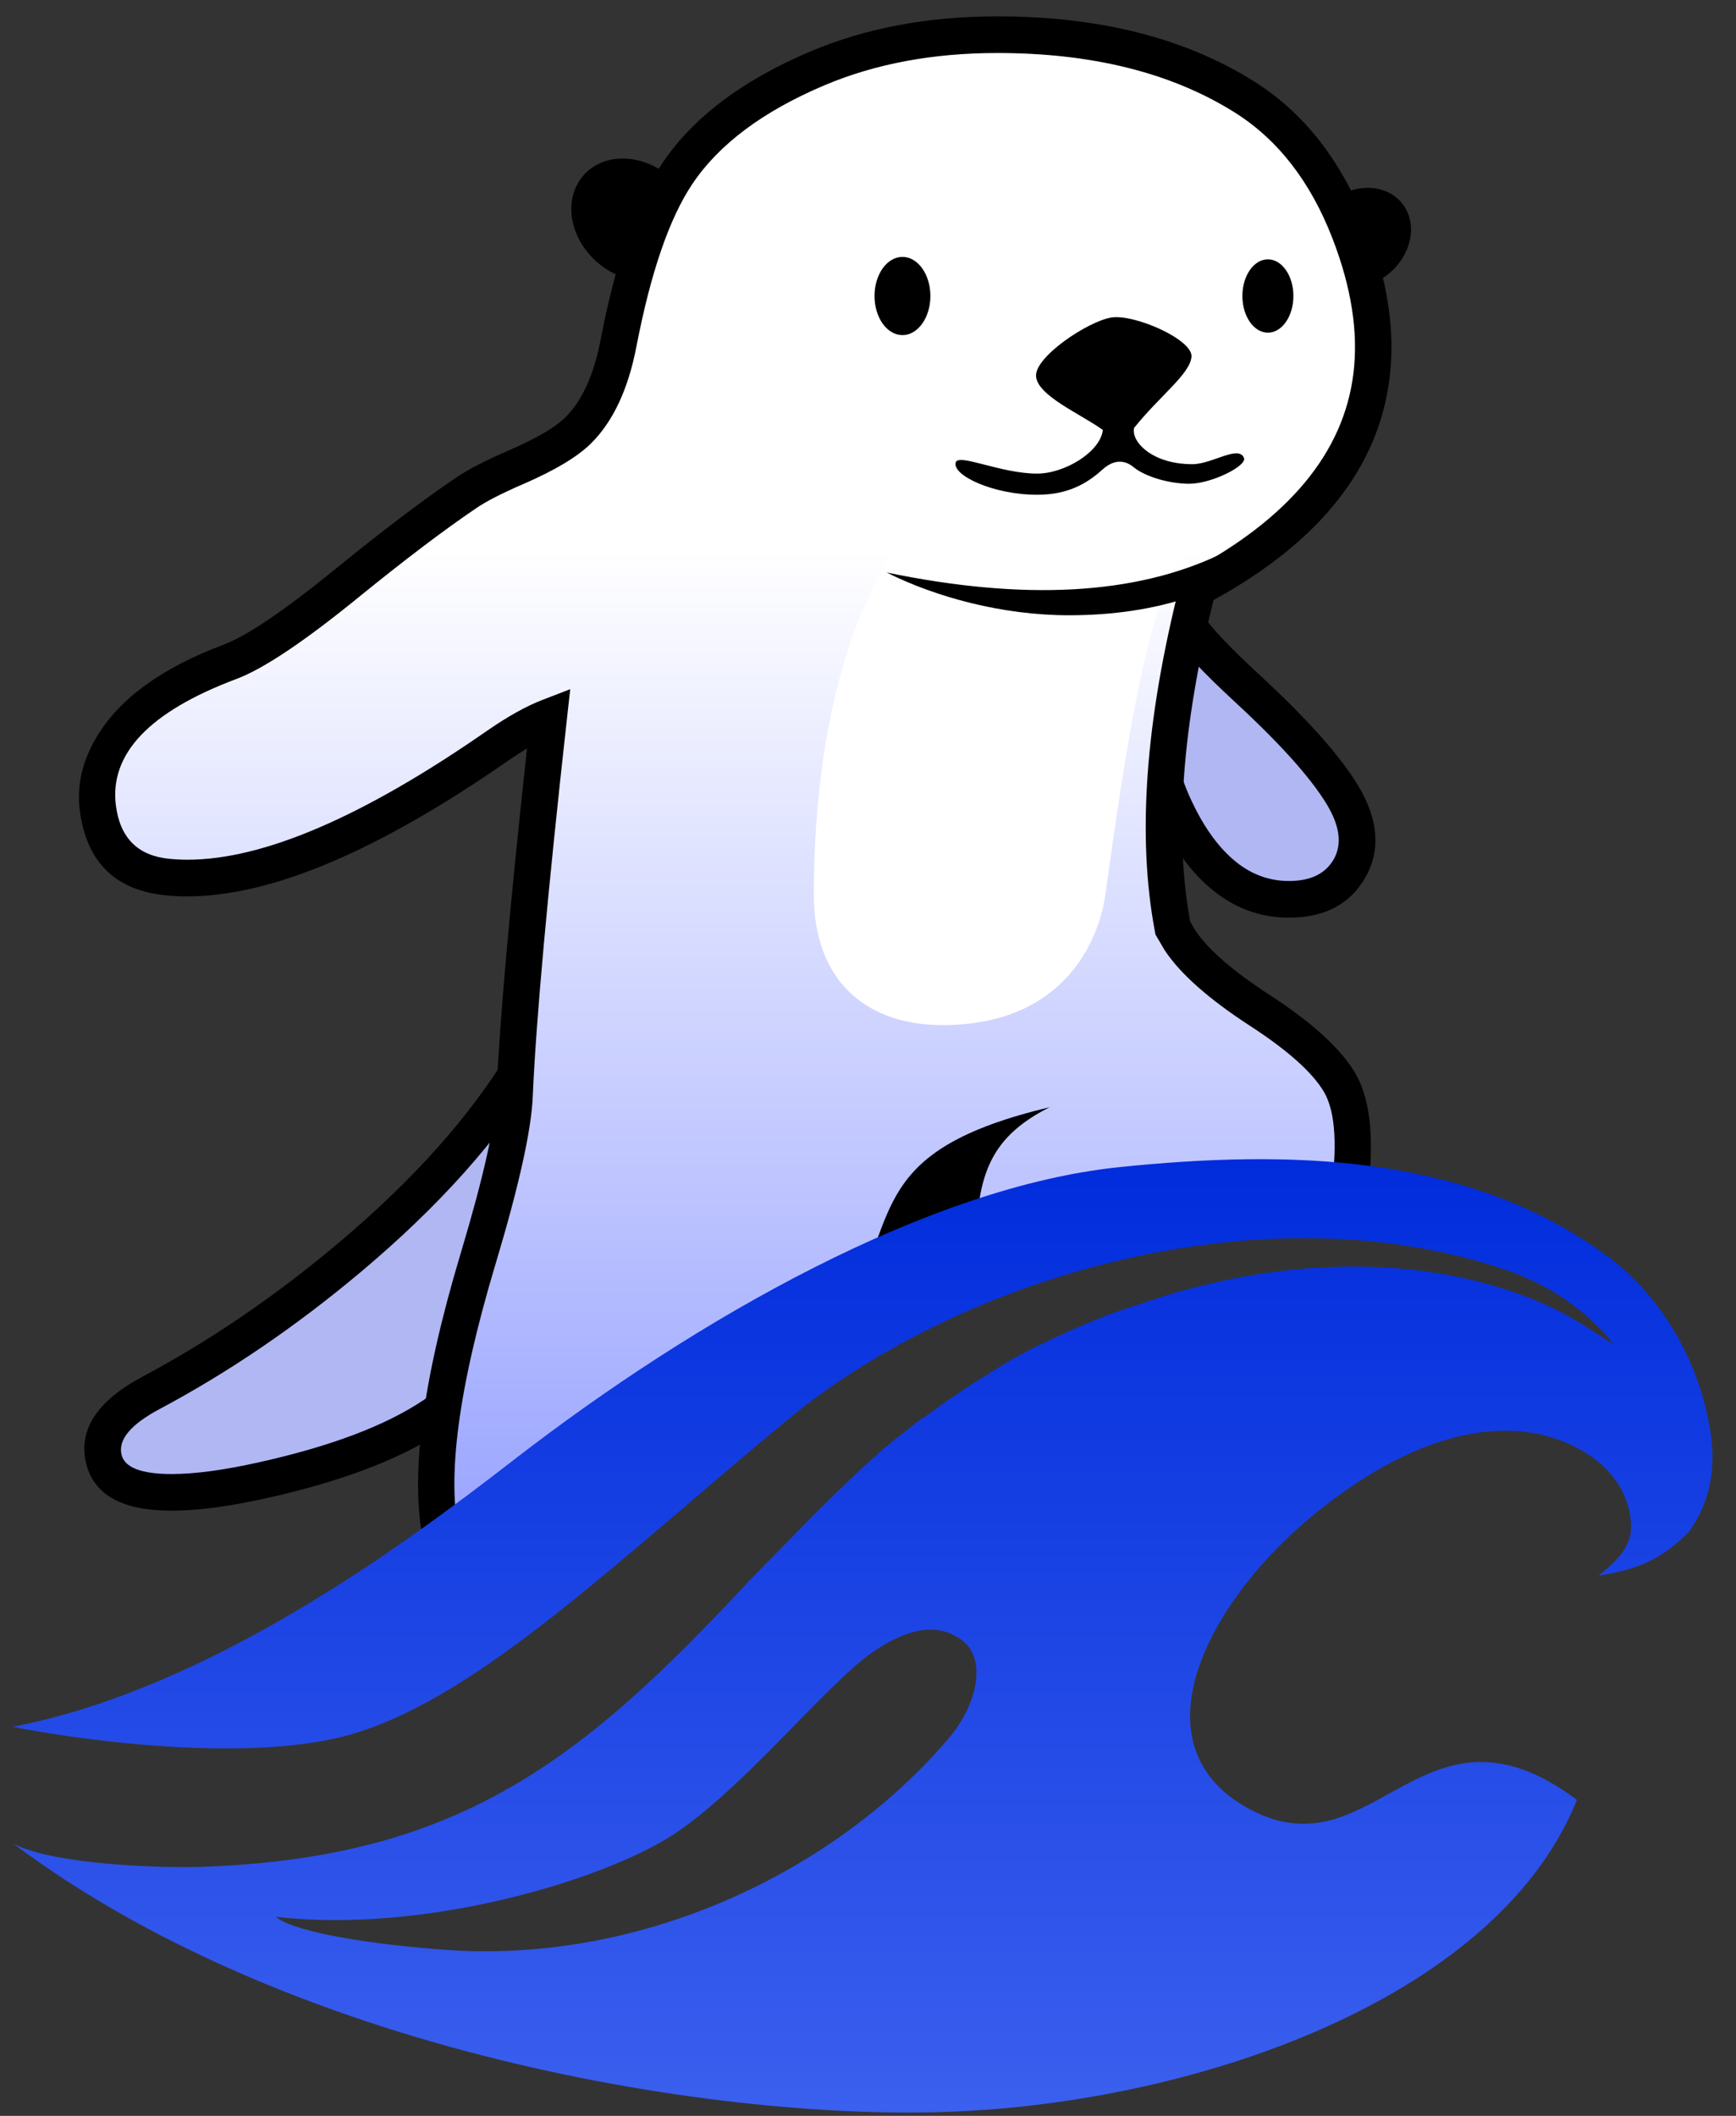 <svg width="142" height="173" xmlns="http://www.w3.org/2000/svg" xmlns:xlink="http://www.w3.org/1999/xlink" xml:space="preserve" overflow="hidden"><rect width="100%" height="100%" fill="#333333" stroke="none"/><defs><clipPath id="clip0"><rect x="438" y="273" width="142" height="173"/></clipPath><clipPath id="clip1"><rect x="438" y="273" width="142" height="173"/></clipPath><clipPath id="clip2"><rect x="439" y="274" width="140" height="172"/></clipPath><clipPath id="clip3"><rect x="439" y="274" width="140" height="172"/></clipPath><clipPath id="clip4"><rect x="439" y="274" width="401" height="172"/></clipPath><linearGradient x1="59.128" y1="1.49" x2="59.128" y2="126.125" gradientUnits="userSpaceOnUse" spreadMethod="pad" id="fill5"><stop offset="0" stop-color="#FFFFFF" stop-opacity="1"/><stop offset="0.336" stop-color="#FFFFFF" stop-opacity="1"/><stop offset="1" stop-color="#96A1FF" stop-opacity="1"/></linearGradient><linearGradient x1="69.539" y1="92.885" x2="69.539" y2="170.372" gradientUnits="userSpaceOnUse" spreadMethod="pad" id="fill6"><stop offset="0" stop-color="#002CDC" stop-opacity="1"/><stop offset="1" stop-color="#3B5FEE" stop-opacity="1"/></linearGradient></defs><g clip-path="url(#clip0)" transform="translate(-438 -273)"><g clip-path="url(#clip1)"><g clip-path="url(#clip2)"><g clip-path="url(#clip3)"><g clip-path="url(#clip4)"><path d="M52.976 21.907C52.976 24.932 50.925 27.384 48.395 27.384 45.865 27.384 43.815 24.932 43.815 21.907 43.815 18.883 45.865 16.43 48.395 16.43 50.925 16.43 52.976 18.883 52.976 21.907Z" fill="#000000" fill-rule="nonzero" fill-opacity="1" transform="matrix(0.652 -0.759 0.755 0.656 441.741 313.324)"/><path d="M113.487 21.655C113.487 23.744 111.481 25.438 109.007 25.438 106.532 25.438 104.526 23.744 104.526 21.655 104.526 19.566 106.532 17.872 109.007 17.872 111.481 17.872 113.487 19.566 113.487 21.655Z" fill="#000000" fill-rule="nonzero" fill-opacity="1" transform="matrix(0.781 -0.625 0.622 0.785 450.596 343.571)"/><path d="M13.044 119.965C9.01 119.965 7.808 118.505 7.5 117.283 7.043 115.445 8.524 113.379 11.355 111.879 20.981 106.782 34.75 96.689 41.853 85.026L42.3 84.291 43.164 84.311C43.949 84.331 44.614 84.689 45.052 85.314 46.283 87.123 45.27 90.51 42.648 97.802 41.605 100.713 40.522 103.723 40.323 105.292 39.459 111.998 33.538 116.091 20.524 118.972 17.534 119.637 15.021 119.965 13.044 119.965Z" fill="#B0B7F3" fill-rule="nonzero" fill-opacity="1" transform="matrix(1 0 0 1.006 439 274.337)"/><path d="M20.846 120.426 20.848 120.426C33.905 117.535 40.89 112.553 41.801 105.479 41.919 104.553 42.657 102.193 44.016 98.402L44.05 98.306C46.735 90.841 47.476 86.226 46.273 84.461 45.533 83.401 44.508 82.855 43.198 82.821L41.474 82.782 40.58 84.251C37.403 89.468 32.741 94.641 26.595 99.771 21.455 104.061 16.142 107.658 10.657 110.562 6.909 112.548 5.375 114.91 6.055 117.647 6.695 120.186 9.025 121.455 13.044 121.455 15.164 121.455 17.765 121.112 20.846 120.426ZM38.845 105.105C38.112 110.79 31.898 114.928 20.202 117.517L20.2 117.517C17.332 118.156 14.946 118.475 13.044 118.475 10.573 118.475 9.207 117.956 8.945 116.919 8.641 115.695 9.677 114.454 12.052 113.195 17.721 110.194 23.205 106.482 28.505 102.059 34.904 96.719 39.777 91.299 43.126 85.802L43.126 85.801 43.13 85.801C43.431 85.808 43.664 85.931 43.83 86.168 44.449 87.076 43.587 90.786 41.245 97.297L41.21 97.396C39.778 101.393 38.989 103.962 38.845 105.105Z" fill="#000000" fill-rule="evenodd" fill-opacity="1" transform="matrix(1 0 0 1.006 439 274.337)"/><path d="M104.428 71.765C102.461 71.765 100.435 70.99 98.875 69.639 98.1 68.974 91.395 62.765 93.491 50.128L94.117 46.343 96.213 49.562C97.246 51.161 99.114 52.87 101.09 54.688 103.753 57.132 106.763 59.904 108.819 63.301 110.588 66.232 109.942 68.268 109.405 69.222 108.501 70.811 106.654 71.765 104.438 71.765L104.428 71.765Z" fill="#B0B7F3" fill-rule="nonzero" fill-opacity="1" transform="matrix(1 0 0 1.006 439 274.337)"/><path d="M104.428 73.255 104.438 73.255C107.363 73.255 109.452 72.154 110.704 69.953 111.949 67.74 111.745 65.266 110.094 62.529 108.642 60.13 105.977 57.151 102.099 53.591L102.021 53.52C99.594 51.288 98.074 49.698 97.461 48.749L93.272 42.316 92.021 49.885C91.087 55.515 91.666 60.556 93.758 65.007 94.915 67.468 96.295 69.388 97.9 70.766 99.816 72.425 101.992 73.255 104.428 73.255ZM108.107 68.491C107.43 69.68 106.208 70.275 104.438 70.275L104.428 70.275C102.733 70.275 101.207 69.688 99.851 68.513 98.563 67.406 97.431 65.815 96.455 63.739 94.626 59.848 94.128 55.393 94.961 50.372L94.961 50.371 94.964 50.375C95.71 51.531 97.39 53.31 100.004 55.713L100.082 55.785C103.752 59.154 106.239 61.916 107.544 64.073 108.596 65.815 108.783 67.288 108.107 68.491Z" fill="#000000" fill-rule="evenodd" fill-opacity="1" transform="matrix(1 0 0 1.006 439 274.337)"/><path d="M35.138 123.84C33.429 116.449 35.813 108.581 38.108 100.971 39.549 96.193 40.92 91.673 41.089 87.749 41.456 79.255 43.244 62.734 43.89 56.953 42.956 57.31 41.575 57.996 39.708 59.277 35.853 61.94 24.131 70.036 14.326 70.036 13.77 70.036 13.223 70.006 12.707 69.957 9.746 69.669 7.402 67.364 7.004 64.354 6.776 62.595 6.865 56.555 17.783 52.472 20.853 51.34 23.724 49.025 27.36 46.085 30.091 43.879 33.191 41.376 37.145 38.724 38.456 37.829 39.867 37.224 41.228 36.637 44.983 35.018 48.221 33.627 49.592 26.564 51.857 14.901 54.738 8.911 65.855 4.232 70.106 2.444 75.203 1.49 80.577 1.49 88.147 1.49 95.687 3.378 100.753 6.527 109.148 11.752 111.94 23.157 111.185 29.216 110.291 36.389 105.899 41.724 96.978 46.442 95.021 54.102 93.174 64.87 94.932 74.099 95.121 74.417 95.448 74.973 95.518 75.093 97.257 77.695 99.7 79.275 102.055 80.795 104.489 82.365 107.012 83.994 108.602 86.696 109.724 88.663 109.953 91.772 109.287 96.213L109.108 97.454 107.857 97.484C100.237 97.673 82.951 98.845 73.404 104.299 63.858 109.753 47.268 117.065 37.512 124.684L35.664 126.125 35.138 123.85 35.138 123.84Z" fill="url(#fill5)" fill-rule="nonzero" transform="matrix(1 0 0 1.006 439 274.337)"/><path d="M33.648 124.006C32.513 118.834 33.517 111.034 36.662 100.607L36.682 100.541 36.717 100.425C38.532 94.402 39.493 90.155 39.6 87.685 39.853 81.835 40.689 72.442 42.108 59.504 41.616 59.797 41.097 60.131 40.551 60.506 29.914 67.853 21.173 71.526 14.326 71.526 13.75 71.526 13.162 71.498 12.564 71.44 8.426 71.037 6.08 68.74 5.527 64.549 5.263 62.514 5.733 60.501 6.94 58.512 8.809 55.429 12.25 52.951 17.261 51.077 19.169 50.373 22.223 48.323 26.422 44.926L26.443 44.91C30.358 41.749 33.648 39.275 36.315 37.486 37.257 36.843 38.692 36.107 40.62 35.277L40.638 35.269 40.648 35.265C42.89 34.298 44.427 33.403 45.26 32.579 46.619 31.235 47.575 29.135 48.129 26.28 49.379 19.846 51.059 15.067 53.169 11.945 55.682 8.227 59.718 5.198 65.276 2.859 69.808 0.953 74.908 0 80.577 0 88.909 0 95.897 1.754 101.54 5.261 105.661 7.826 108.744 11.746 110.789 17.02 112.513 21.465 113.138 25.592 112.663 29.401 111.755 36.683 106.955 42.698 98.262 47.444 95.688 57.763 95.05 66.47 96.348 73.567L96.448 73.735 96.78 74.299C97.832 75.856 99.86 77.604 102.863 79.543 106.364 81.801 108.705 83.933 109.886 85.94 111.178 88.205 111.47 91.702 110.76 96.434L110.404 98.914 107.891 98.974C92.447 99.357 81.198 101.563 74.144 105.593 72.117 106.75 68.532 108.65 63.386 111.291 51.127 117.583 42.808 122.439 38.429 125.858L34.739 128.735 33.648 124.021 33.648 124.006ZM36.592 123.512 36.59 123.504C35.514 118.849 36.489 111.503 39.515 101.468L39.535 101.401 39.57 101.285C41.458 95.023 42.46 90.532 42.577 87.813 42.845 81.629 43.776 71.398 45.371 57.118L45.643 54.686 43.357 55.561C42.048 56.062 40.551 56.892 38.865 58.049 28.733 65.047 20.553 68.546 14.326 68.546 13.845 68.546 13.353 68.522 12.849 68.473 10.284 68.224 8.828 66.786 8.482 64.159 7.935 59.952 11.209 56.522 18.305 53.868 20.512 53.054 23.842 50.846 28.297 47.243L28.315 47.228C32.162 44.123 35.382 41.701 37.975 39.961 38.772 39.417 40.047 38.768 41.798 38.014L41.817 38.006 41.828 38.001C44.414 36.886 46.257 35.785 47.356 34.698 49.151 32.922 50.384 30.305 51.055 26.848 52.227 20.812 53.755 16.4 55.639 13.614 57.821 10.385 61.419 7.716 66.433 5.605 70.594 3.855 75.309 2.98 80.577 2.98 88.342 2.98 94.805 4.584 99.967 7.792 103.524 10.006 106.205 13.441 108.011 18.098 109.553 22.075 110.118 25.72 109.705 29.032 108.905 35.45 104.431 40.815 96.282 45.125L95.698 45.434 95.535 46.074C92.686 57.222 91.997 66.657 93.468 74.378L93.517 74.634 93.883 75.253 94.255 75.885 94.279 75.92C95.554 77.829 97.876 79.871 101.247 82.047 104.352 84.05 106.376 85.851 107.317 87.451 108.255 89.095 108.42 91.942 107.813 95.992L107.813 95.995C91.869 96.39 80.153 98.727 72.665 103.006 70.678 104.141 67.131 106.019 62.026 108.639 49.599 115.017 41.122 119.974 36.595 123.51L36.592 123.512Z" fill="#000000" fill-rule="evenodd" fill-opacity="1" transform="matrix(1 0 0 1.006 439 274.337)"/><path d="M78.48 81.845C70.533 82.838 65.566 78.865 65.566 71.414 65.566 63.963 66.559 52.042 72.023 43.598 78.818 37.498 95.895 40.956 95.368 44.095 92.388 49.559 90.61 62.997 89.408 71.414 88.911 74.891 86.428 80.851 78.48 81.845Z" fill="#FFFFFF" fill-rule="nonzero" fill-opacity="1" transform="matrix(1 0 0 1.006 439 274.337)"/><path d="M91.792 33.419C93.878 30.836 96.362 29.048 96.461 27.657 96.561 26.266 91.792 24.18 89.904 24.478 88.017 24.776 83.646 27.657 83.745 29.247 83.845 30.836 87.421 32.326 89.209 33.618 89.01 35.406 86.08 37.164 83.835 37.164 80.835 37.164 77.377 35.475 77.169 36.27 76.901 37.313 80.249 38.883 83.835 38.883 86.338 38.883 87.898 37.989 89.189 36.826 90.391 35.753 91.305 36.3 91.722 36.638 92.696 37.432 94.673 37.989 96.272 37.989 98.1 37.989 101.031 36.528 100.753 35.883 100.306 34.82 98.14 36.399 96.531 36.399 93.183 36.399 91.474 34.512 91.772 33.419L91.792 33.419Z" fill="#000000" fill-rule="nonzero" fill-opacity="1" transform="matrix(1 0 0 1.006 439 274.337)"/><path d="M75.103 22.729C75.103 24.485 74.08 25.908 72.818 25.908 71.556 25.908 70.533 24.485 70.533 22.729 70.533 20.974 71.556 19.55 72.818 19.55 74.08 19.55 75.103 20.974 75.103 22.729Z" fill="#000000" fill-rule="nonzero" fill-opacity="1" transform="matrix(1 0 0 1.006 439 274.337)"/><path d="M104.796 22.729C104.796 24.375 103.862 25.71 102.71 25.71 101.558 25.71 100.624 24.375 100.624 22.729 100.624 21.083 101.558 19.749 102.71 19.749 103.862 19.749 104.796 21.083 104.796 22.729Z" fill="#000000" fill-rule="nonzero" fill-opacity="1" transform="matrix(1 0 0 1.006 439 274.337)"/><path d="M78.5 104.945C76.831 105.528 73.271 106.905 67.821 109.078 67.417 107.919 67.632 106.445 68.466 104.657 72.54 97.405 70.155 92.14 84.858 88.663 79.692 91.246 78.897 94.524 78.798 100.584 78.811 102.259 78.712 103.716 78.5 104.955L78.5 104.945Z" fill="#000000" fill-rule="nonzero" fill-opacity="1" transform="matrix(1 0 0 1.006 439 274.337)"/><path d="M1.12755e-05 139.016C7.843 140.531 19.577 141.64 26.868 139.857 37.45 137.272 48.968 125.972 63.323 114.137 77.679 102.301 102.567 95.15 122.322 101.935 128.026 103.896 130.943 107.818 130.943 107.917 129.268 106.827 127.495 105.639 125.72 104.847 117.247 100.984 107.099 100.885 98.133 102.965 96.852 103.262 95.67 103.559 94.389 103.955 93.207 104.351 91.926 104.748 90.744 105.144 89.561 105.54 88.379 106.035 87.197 106.53 86.014 107.025 84.832 107.62 83.748 108.115 82.566 108.709 81.482 109.303 80.398 109.997 79.314 110.69 78.231 111.284 77.147 112.077 76.063 112.77 75.078 113.562 73.994 114.255 73.009 115.048 71.925 115.84 71.038 116.632 67.294 119.901 63.846 123.565 60.397 127.032 46.603 141.789 36.554 149.712 15.37 150.405 11.922 150.504 3.35 150.207 0.099 148.524 23.647 166.054 59.806 171.402 78.625 170.214 98.429 169.025 121.681 160.607 127.987 144.958 115.474 135.648 111.532 150.901 101.483 145.849 91.433 140.798 97.64 128.616 107.198 121.188 116.755 113.76 123.464 114.424 126.992 115.88 132.499 118.148 132.628 122.476 132.322 123.565 131.938 124.952 130.844 125.843 129.761 126.735 132.814 126.239 134.785 125.546 137.15 123.169 139.022 120.594 139.416 117.623 138.825 114.553 137.839 108.907 134.589 103.559 129.957 100.39 118.726 92.466 104.409 92.12 90.606 93.526 75.058 95.111 56.101 105.718 40.948 117.385 31.775 124.447 16.06 135.955 0 139.026L1.12755e-05 139.016ZM76.556 140.006C67.097 151 51.264 158.309 35.371 157.14 27.686 156.576 22.661 155.456 21.578 154.466 33.795 155.853 48.278 151.495 53.993 147.83 59.707 144.166 66.604 135.549 70.349 132.974 74.093 130.399 76.26 130.993 77.541 131.885 79.709 133.271 79.117 137.035 76.556 140.006Z" fill="url(#fill6)" fill-rule="nonzero" transform="matrix(1 0 0 1.006 439 274.337)"/><path d="M71.526 45.201C75.5 47.188 80.964 48.678 86.428 48.678 90.07 48.678 93.381 48.181 96.362 47.187L98.845 43.711C91.891 47.022 82.785 47.519 71.526 45.201Z" fill="#000000" fill-rule="nonzero" fill-opacity="1" transform="matrix(1 0 0 1.006 439 274.337)"/></g></g></g></g></g></svg>